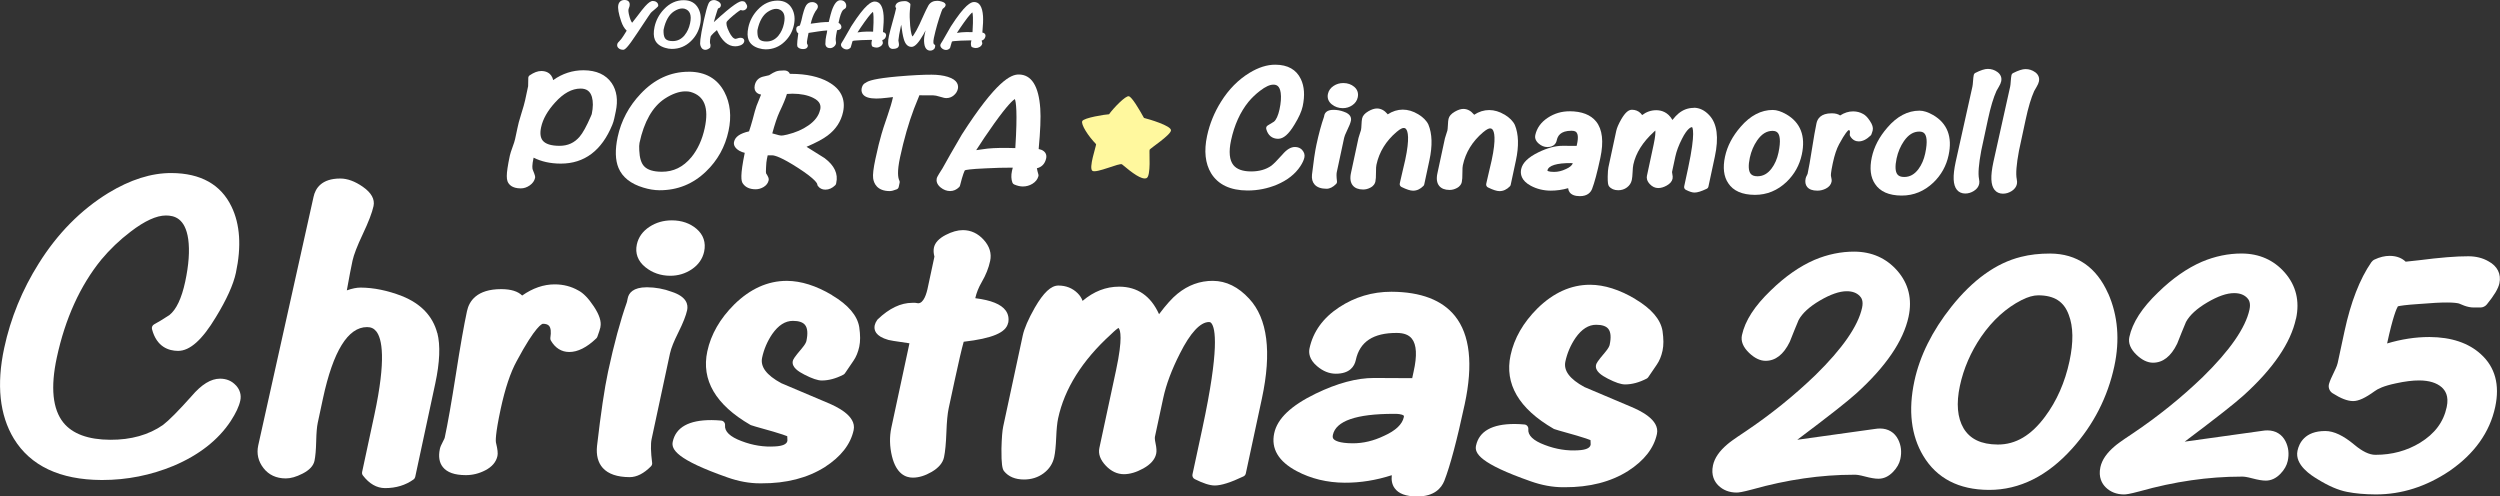 <?xml version="1.0" encoding="UTF-8"?><svg id="_レイヤー_2" xmlns="http://www.w3.org/2000/svg" viewBox="0 0 808.03 160.47"><rect x="0" y="0" width="808.03" height="160.47" fill="#333333" stroke="none"/><defs><style>.cls-1{fill:#fff89e;}.cls-2{fill:#fff;}</style></defs><g id="_レイヤー_1-2"><path class="cls-2" d="M76.23,124.55c-1.29-1.42-2.99-2.15-5.07-2.16h-.03c-2.97,0-5.99,1.86-9.23,5.67-4.22,4.73-7.34,7.87-9.23,9.3-4.58,3.2-10.34,4.82-17.04,4.78-7.11-.03-12.21-1.91-15.15-5.56-3.47-4.32-4.19-11.38-2.12-21,2.71-12.6,7.55-23.26,14.38-31.66,2.76-3.31,5.96-6.37,9.52-9.07,4.5-3.45,8.33-5.2,11.36-5.2h.04c2.61.01,6.2.82,7.18,7.66.51,3.71.18,8.33-.98,13.74-1.16,5.39-2.88,9.02-5.11,10.79-2.14,1.39-3.8,2.4-4.93,2.99-.56.3-.85.94-.69,1.56,1.51,5.77,5.41,7,8.41,7.02h.03c3.81,0,7.8-3.57,12.2-10.9,3.48-5.69,5.66-10.52,6.48-14.35,1.82-8.48,1.35-15.66-1.4-21.34-3.43-7.18-9.98-10.85-19.45-10.89-6.49-.03-13.3,2.14-20.41,6.46-8.88,5.46-16.44,13.12-22.47,22.78-5.33,8.46-9.09,17.65-11.16,27.31-2.54,11.83-1.49,21.69,3.11,29.29,5.39,8.81,14.92,13.3,28.31,13.37.1,0,.2,0,.3,0,7.94,0,15.68-1.54,23.02-4.58,8.21-3.47,14.42-8.33,18.47-14.46,1.68-2.59,2.7-4.76,3.1-6.65.38-1.77-.11-3.47-1.42-4.92h0Z"/><path class="cls-2" d="M141.32,107.63c-1.45-5.48-5.29-9.5-11.42-11.95-4.61-1.79-9.11-2.71-13.36-2.73-1.28,0-2.72.29-4.44.9.76-4.23,1.37-7.45,1.84-9.6.41-1.89,1.51-4.75,3.29-8.52,1.9-4.02,3.04-7,3.5-9.12.47-2.21-.69-4.31-3.47-6.25-2.52-1.75-4.94-2.65-7.22-2.66h-.08c-6.07,0-8.04,3.22-8.62,5.93l-17.88,80.35c-.57,2.66,0,5.12,1.7,7.31,1.71,2.2,4.13,3.33,7.19,3.34.01,0,.02,0,.04,0,1.59,0,3.36-.51,5.4-1.55,2.21-1.13,3.5-2.51,3.85-4.1.31-1.45.49-3.54.56-6.42.06-2.64.23-4.63.5-5.9l1.68-7.85c3.29-15.32,8.08-23.09,14.24-23.09h.04c1.26,0,2.19.44,2.93,1.35,1.88,2.33,3.3,8.93-.6,27.08l-3.95,18.4c-.08.39,0,.8.25,1.12,2.07,2.7,4.47,4.07,7.11,4.09h.1c3.5,0,6.58-.94,9.16-2.79.28-.2.47-.49.54-.82l6.48-30.18c1.47-6.85,1.7-12.35.67-16.35Z"/><path class="cls-2" d="M194.06,105.68c.37-1.74-.33-3.93-2.15-6.67,0,0,0,0,0,0-1.74-2.62-3.39-4.31-4.99-5.13-2.27-1.3-4.81-1.96-7.56-1.97-.03,0-.05,0-.08,0-3.57,0-7.09,1.21-10.51,3.61-1.38-1.36-3.61-2.05-6.66-2.07-.04,0-.08,0-.12,0-7.88,0-10.37,3.87-11.06,7.13-.98,4.55-2.19,11.43-3.59,20.44-1.42,9.03-2.62,15.9-3.6,20.43-.01.06-.1.4-.64,1.39-.5.93-.81,1.67-.93,2.26-.52,2.45-.2,4.42.97,5.88,1.39,1.72,3.79,2.57,7.36,2.59h.07c2.17,0,4.28-.52,6.27-1.55,2.19-1.13,3.52-2.69,3.94-4.64.19-.86.05-2.14-.45-4.2-.15-.51-.3-2.6,1.49-10.97,1.42-6.6,3.15-11.8,5.16-15.46,6.2-11.6,8.28-12.08,8.49-12.1.96,0,1.61.23,2,.68.57.67.71,2,.41,3.84-.05.31,0,.63.17.91,1.39,2.4,3.43,3.68,5.91,3.69,2.74.02,5.73-1.47,8.78-4.41.15-.14.26-.32.33-.51.53-1.43.86-2.46,1.01-3.16Z"/><path class="cls-2" d="M208.58,86.35c2.26,1.83,4.95,2.76,7.99,2.78h.07c2.56,0,4.9-.71,6.96-2.1,2.14-1.45,3.48-3.37,3.99-5.71.62-2.91-.23-5.46-2.48-7.37,0,0,0,0,0,0-2.12-1.8-4.79-2.72-7.95-2.73-2.7,0-5.12.69-7.25,2.09-2.21,1.45-3.58,3.38-4.08,5.72-.61,2.84.34,5.37,2.75,7.32Z"/><path class="cls-2" d="M216.6,114.05c.32-1.51,1.21-3.72,2.63-6.57,1.55-3.11,2.48-5.47,2.86-7.22.39-1.84-.15-4.37-4.96-5.94-2.55-.96-5.24-1.45-7.98-1.47h-.08c-4.48,0-5.83,1.9-6.17,3.5l-.27,1.27c-2.14,6.04-4.19,13.63-6.1,22.54-1.15,5.36-2.34,13.42-3.56,23.97-.31,3.01.32,5.4,1.85,7.11,1.76,1.96,4.67,2.96,8.67,2.98h.03c2.28,0,4.59-1.18,6.88-3.49.29-.3.44-.72.38-1.13-.45-3.53-.5-6.11-.17-7.67l5.98-27.88Z"/><path class="cls-2" d="M268.9,95.37c-5.1-3.03-9.99-4.57-14.53-4.59h-.11c-6.1,0-11.8,2.57-16.96,7.64-4.59,4.57-7.52,9.67-8.69,15.14-1.99,9.27,2.69,17.26,13.89,23.75.06.04.13.07.2.1.34.13,1.46.49,7.25,2.1,2.66.78,3.92,1.24,4.5,1.48,0,.22,0,.46.03.73.05.6,0,.8,0,.83-.22,1.03-1.54,1.61-3.94,1.74-3.64.24-7.29-.34-10.89-1.73-3.72-1.39-5.5-3.11-5.31-5.12.04-.36-.08-.73-.31-1.01-.23-.28-.57-.46-.93-.49-1.08-.1-2.12-.15-3.09-.16-7.35-.03-11.57,2.32-12.57,6.99-.53,2.46,1.17,5.75,17.71,11.55,3.56,1.26,7.07,1.9,10.42,1.9.19,0,.37,0,.55,0,7.99.04,14.91-1.73,20.49-5.27,5.18-3.33,8.31-7.34,9.3-11.93,1.02-4.75-5.96-7.77-8.26-8.76h0c-4.86-2.08-9.96-4.24-15.16-6.42-4.78-2.6-6.8-5.31-6.16-8.26.58-2.7,1.68-5.27,3.26-7.61,2.01-2.86,4.2-4.26,6.68-4.26.01,0,.02,0,.03,0,1.89,0,3.21.45,3.9,1.32.81,1.01.96,2.75.44,5.17-.07.33-.35,1.08-1.45,2.37-2.55,2.99-2.84,3.63-2.95,4.11-.43,1.99,1.81,3.42,3.8,4.43,2.44,1.25,4.26,1.86,5.54,1.87,2.25,0,4.57-.62,7.01-1.88.2-.1.37-.26.5-.44l2.75-4.04c.86-1.23,1.49-2.76,1.88-4.55.37-1.71.37-3.77,0-6.33-.61-3.75-3.58-7.22-8.83-10.34Z"/><path class="cls-2" d="M325.85,104.42c.32-1.5.04-2.91-.81-4.07-1.48-2.02-4.7-3.33-9.82-3.97.4-1.78,1.1-3.52,2.09-5.21,1.31-2.23,2.23-4.53,2.72-6.83.52-2.43-.18-4.73-2.09-6.84-1.87-2.06-4.12-3.11-6.7-3.12-.01,0-.03,0-.04,0-1.67,0-3.52.52-5.52,1.55-2.19,1.13-3.48,2.51-3.82,4.1-.18.86-.13,1.84.16,2.92l-2.05,9.57c-.48,2.51-1.43,5.5-3.22,5.5-.01,0-.12.01-.62-.1-.1-.02-.2-.04-.3-.04h-.95c-3.7-.02-7.49,1.78-11.19,5.34-.07.06-.13.14-.18.21-.41.6-.67,1.16-.79,1.7-.32,1.5.18,3.54,4.42,4.74.45.12,1.65.36,6.81,1.09l-5.85,27.25c-.64,2.99-.57,6.11.2,9.28,1.4,5.68,4.42,6.88,6.71,6.89h.04c1.91,0,3.95-.62,6.07-1.85,2.26-1.32,3.61-2.91,4-4.74.38-1.79.64-4.51.77-8.09.12-3.42.37-6.03.74-7.75l1.92-8.93c1.31-6.09,2.29-10.31,2.93-12.56,9.24-1.08,13.68-2.95,14.34-6.05Z"/><path class="cls-2" d="M392.07,90.77c-4.25-.02-8.08,1.39-11.5,4.18-1.68,1.35-3.64,3.52-5.95,6.6-2.66-5.88-6.96-8.87-12.84-8.9-.03,0-.06,0-.08,0-4.24,0-8.2,1.54-11.8,4.6-.3-.89-.83-1.72-1.6-2.48-1.65-1.64-3.74-2.47-6.2-2.48h-.02c-2.37,0-4.79,2.27-7.62,7.15-2.12,3.75-3.4,6.7-3.9,9.02l-6.32,29.43c-.29,1.36-.47,3.69-.56,7.16-.05,5.1.32,6.42.74,7.09.03.05.06.09.1.14,1.43,1.78,3.6,2.69,6.44,2.7,2.39,0,4.53-.66,6.33-2,1.83-1.36,3-3.14,3.45-5.27.31-1.43.52-3.52.64-6.39.11-2.66.32-4.7.61-6.07,2.06-9.59,7.77-18.71,17.01-27.12,1.53-1.49,2.22-1.98,2.48-2.14.04.02.08.05.12.11.48.6,1.36,3.11-.87,13.52l-5.4,25.17c-.41,1.91.29,3.83,2.07,5.71,1.72,1.82,3.69,2.75,5.86,2.76,1.92,0,4.01-.61,6.24-1.84,2.38-1.31,3.79-2.91,4.19-4.76.18-.83.11-1.93-.2-3.36-.29-1.33-.25-1.95-.19-2.2l2.67-12.45c.94-4.37,2.75-9.22,5.4-14.41,3.33-6.65,6.58-10.16,9.4-10.16h.02c.22,0,.47.05.75.39,1.29,1.6,2.63,8.15-2.92,33.98l-3.2,14.88c-.13.61.17,1.23.72,1.51,2.76,1.39,4.87,2.06,6.45,2.07.01,0,.02,0,.03,0,2.1,0,5.14-.96,9.29-2.94.38-.18.66-.53.75-.95l5.2-24.22c3.22-15.01,1.84-25.86-4.1-32.25-3.5-3.81-7.44-5.76-11.71-5.78Z"/><path class="cls-2" d="M449.8,94.3c-.05,0-.11,0-.16,0-6.08,0-11.74,1.69-16.81,5.02-5.2,3.42-8.42,7.88-9.58,13.28-.3,1.42-.13,3.56,2.43,5.74,1.89,1.62,3.92,2.44,6.04,2.45,4.56.01,6.05-2.39,6.49-4.41,1.27-5.94,5.66-8.81,13.26-8.77,2.29.01,3.88.62,4.86,1.86,1.54,1.93,1.73,5.5.57,10.63l-.46,2.13-12.31-.06c-5.59-.02-11.91,1.68-18.89,5.06-8.01,3.9-12.39,8.08-13.4,12.8-1.07,4.98,1.37,9.1,7.25,12.23,4.62,2.46,9.84,3.73,15.52,3.76,5.06.03,10.15-.79,15.23-2.43-.19,1.67.12,3.07.91,4.18,1.28,1.8,3.65,2.68,7.25,2.7.03,0,.05,0,.08,0,5.53,0,7.8-2.73,8.73-5.03,1.89-4.83,4.11-13.18,6.61-24.83,2.76-12.86,1.69-22.44-3.17-28.49-4.13-5.14-11.01-7.77-20.45-7.82ZM447.29,140.89c-3.32,1.6-6.72,2.4-10.06,2.39-4.44-.02-5.81-.9-6.23-1.42-.17-.22-.35-.56-.2-1.29.97-4.52,7.57-6.81,19.64-6.81.16,0,.31,0,.47,0,2.27.01,2.75.53,2.8.59.07.08.07.25.02.48-.5,2.33-2.66,4.37-6.41,6.05l-.04.02Z"/><path class="cls-2" d="M528.52,96.63c-5.1-3.03-9.99-4.57-14.53-4.59-.04,0-.07,0-.11,0-6.1,0-11.8,2.57-16.96,7.64-4.59,4.57-7.52,9.66-8.69,15.14-1.99,9.27,2.68,17.26,13.89,23.75.06.04.13.07.2.1.34.13,1.46.49,7.25,2.1,2.66.78,3.92,1.24,4.5,1.48,0,.22,0,.46.03.72.05.6,0,.81,0,.83-.22,1.03-1.54,1.61-3.94,1.74-3.63.24-7.29-.34-10.89-1.73-3.72-1.39-5.5-3.11-5.3-5.11.04-.36-.08-.73-.31-1.01-.23-.28-.57-.46-.93-.49-1.08-.1-2.12-.15-3.09-.16-.06,0-.11,0-.16,0-7.24,0-11.41,2.35-12.41,6.99-.53,2.46,1.16,5.75,17.71,11.55,3.56,1.26,7.07,1.9,10.42,1.9.19,0,.37,0,.55,0,8,.03,14.91-1.73,20.49-5.27,5.18-3.33,8.31-7.34,9.3-11.93,1.02-4.75-5.96-7.77-8.26-8.76,0,0,0,0,0,0-4.91-2.1-10.01-4.26-15.17-6.42-4.78-2.6-6.8-5.31-6.16-8.26.58-2.7,1.68-5.27,3.26-7.61,2.02-2.88,4.24-4.27,6.71-4.26,1.89,0,3.21.45,3.9,1.32.81,1.01.96,2.75.44,5.17-.07.33-.35,1.07-1.45,2.37-2.55,2.99-2.84,3.63-2.95,4.11-.43,1.99,1.81,3.42,3.8,4.44,2.48,1.27,4.24,1.86,5.54,1.87h.06c2.2,0,4.54-.63,6.96-1.88.2-.1.37-.26.5-.44l2.75-4.04c.86-1.23,1.5-2.76,1.88-4.55.37-1.71.37-3.77,0-6.34-.61-3.75-3.59-7.23-8.83-10.34Z"/><path class="cls-2" d="M599.37,81.33c-4.28-.02-8.66.87-12.91,2.67-4.74,2.05-9.49,5.36-14.1,9.85-5.28,5.06-8.33,9.8-9.34,14.47-.42,1.95.37,3.89,2.33,5.76,1.75,1.67,3.53,2.53,5.28,2.54h.04c3.19,0,5.8-2.04,7.77-6.07.03-.07.06-.13.09-.2.9-2.31,1.85-4.63,2.8-6.9,1.19-2.21,3.5-4.32,6.86-6.3,3.41-2,6.33-3.02,8.67-3.02h.04c1.83,0,3.21.52,4.2,1.55.55.57,1.22,1.58.75,3.77-1.27,5.9-6.35,13.24-15.09,21.79-6.89,6.64-14.51,12.78-22.64,18.24-4.08,2.69-5.3,3.67-5.81,4.12-2.62,2.21-4.14,4.44-4.65,6.79-.7,3.25.53,5.32,1.69,6.48,1.5,1.51,3.54,2.32,5.92,2.33,0,0,.02,0,.02,0,.65,0,1.77-.13,5.1-1.02,11.18-3.15,22.19-4.74,32.74-4.74.17,0,.34,0,.51,0,.46,0,1.38.1,3.11.56,1.85.49,3.28.73,4.35.73,1.77.01,3.34-.74,4.77-2.22,1.25-1.3,2.04-2.7,2.35-4.16.49-2.27.25-4.4-.72-6.32,0,0,0,0,0,0-1.14-2.26-3.21-3.52-5.82-3.53-.54,0-1.1.04-1.61.13l-25.17,3.51c10.01-7.51,16.25-12.42,19.03-14.94,9.56-8.64,15.26-16.99,16.94-24.81,1.23-5.71,0-10.71-3.62-14.87-3.57-4.08-8.25-6.16-13.91-6.19Z"/><path class="cls-2" d="M681.39,94.9s0,0,0-.01c-3.79-8.54-10.1-12.9-18.75-12.94-3.46-.01-6.6.35-9.45,1.08-8,1.98-15.57,7.42-22.52,16.16-6.16,7.77-10.17,15.84-11.92,23.99-2.03,9.47-1.06,17.6,2.88,24.17,4.35,7.25,11.47,10.94,21.15,10.99.05,0,.1,0,.16,0,9.83,0,18.85-4.5,26.83-13.39,6.88-7.65,11.46-16.6,13.61-26.61,1.81-8.44,1.15-16.33-1.97-23.45ZM668.89,116.71c-1.47,6.86-4.13,12.9-7.9,17.95,0,0,0,0,0,0-4.5,6.07-9.48,9.02-15.23,9.02-.03,0-.05,0-.08,0-5.32-.03-8.95-1.76-11.05-5.28-1.99-3.42-2.38-8.02-1.17-13.69,1.2-5.59,3.51-10.93,6.86-15.85,3.68-5.34,8.08-9.33,13.06-11.86,2.02-1.03,3.84-1.55,5.42-1.55h.04c5.15.03,8.26,2.02,9.82,6.34,1.46,3.79,1.54,8.81.23,14.91Z"/><path class="cls-2" d="M742.11,103c1.23-5.71,0-10.71-3.62-14.87-3.57-4.08-8.25-6.16-13.91-6.19-4.29-.02-8.66.87-12.91,2.67-4.74,2.05-9.49,5.36-14.1,9.85-5.28,5.06-8.33,9.8-9.34,14.47-.42,1.95.37,3.89,2.33,5.76,1.75,1.67,3.53,2.53,5.28,2.54h.04c3.19,0,5.8-2.04,7.77-6.07.03-.07.06-.13.09-.2.9-2.31,1.85-4.63,2.8-6.9,1.19-2.2,3.5-4.32,6.86-6.3,3.43-2.02,6.32-3.03,8.71-3.02,1.83,0,3.21.52,4.2,1.55.55.57,1.22,1.58.75,3.77-1.27,5.9-6.35,13.24-15.09,21.79-6.89,6.64-14.51,12.78-22.64,18.24-4.08,2.69-5.3,3.67-5.81,4.12-2.62,2.21-4.14,4.44-4.65,6.79-.7,3.25.53,5.32,1.69,6.48,1.5,1.51,3.54,2.32,5.92,2.33,0,0,.02,0,.02,0,.65,0,1.77-.13,5.1-1.02,11.18-3.15,22.19-4.74,32.74-4.74.17,0,.34,0,.51,0,.46,0,1.38.1,3.11.56,1.85.49,3.28.73,4.35.73h.03c1.72,0,3.32-.75,4.74-2.22,1.25-1.3,2.04-2.7,2.35-4.16.49-2.27.25-4.4-.72-6.32,0,0,0,0,0,0-1.14-2.26-3.21-3.52-5.82-3.53-.58,0-1.1.04-1.61.13l-25.17,3.51c10.01-7.51,16.25-12.42,19.03-14.94,9.56-8.64,15.26-16.99,16.94-24.81Z"/><path class="cls-2" d="M782.08,98.24c3.81-.32,6.77-.48,8.86-.47,2.07,0,3.2.17,3.81.32.26.1.8.32,1.62.66.03.01.07.03.1.04,1.06.39,2.08.59,3.01.59h2.19s0,.01.01.01c.81,0,1.58-.37,2.09-.99,2.41-2.96,3.71-5.14,4.07-6.85.64-2.97-.66-5.56-3.55-7.1-1.82-1.06-3.99-1.61-6.46-1.62-3.83-.02-9.26.42-16.03,1.29-2.14.24-3.46.38-4.26.46-1.06-1.02-2.68-1.87-5.14-1.88-1.59-.01-3.23.39-4.91,1.18-.43.2-.8.52-1.07.91-3.72,5.4-6.63,12.89-8.64,22.24l-2.22,10.33c-.07.35-.32,1.18-1.16,2.87-.82,1.65-1.35,2.89-1.62,3.8-.35,1.16.11,2.41,1.13,3.06,2.71,1.72,4.81,2.53,6.63,2.54h.02c1.76,0,3.91-.99,6.99-3.22.92-.69,2.84-1.68,6.83-2.51,2.87-.63,5.41-.95,7.57-.94,3.19.02,5.59.76,7.27,2.23,1.05.99,2.37,2.73,1.58,6.41-1.04,4.83-3.86,8.59-8.62,11.51-4.24,2.58-9.05,3.89-14.31,3.89h-.15c-1.92,0-4.18-1.09-6.72-3.22-3.58-3-6.66-4.46-9.42-4.47-.03,0-.05,0-.08,0-6.57,0-8.41,3.97-8.92,6.35-1,4.67,4.62,8.09,6.45,9.2,3.57,2.21,6.7,3.56,9.56,4.12,2.67.53,5.76.8,9.18.82.07,0,.13,0,.2,0,8.25,0,16.21-2.53,23.68-7.54,8.08-5.54,13.07-12.52,14.83-20.73,1.53-7.14-.02-12.87-4.62-17.04-3.99-3.65-9.56-5.52-16.56-5.56-.07,0-.13,0-.2,0-4.4,0-8.94.7-13.56,2.08,1.88-8.71,3.05-11.28,3.48-12,.63-.16,2.38-.47,7.03-.77Z"/><path class="cls-1" d="M364.86,31.11c1.02.28,3.26,4.08,4.89,7.01,1.68.41,8.74,2.5,8.73,3.99-.01,1.49-6.67,5.8-6.92,6.29-.19.58.54,8.66-1.04,9.2-1.58.54-4.56-1.7-7.87-4.48-.7-.59-8.21,2.93-9.55,2.11-1.34-.82,1.23-8.01,1.17-8.63-2.57-2.64-4.96-6.39-4.47-7.46.49-1.07,7.48-2.17,8.65-2.21,1.51-2.09,5.4-6.1,6.42-5.82"/><path class="cls-2" d="M197.72,26.87c-1.88-2.74-4.94-4.14-9.1-4.16-3.51-.01-6.84,1.05-9.83,3.18-.1-.54-.32-1.04-.65-1.5-.48-.65-1.41-1.43-3.17-1.44-1.17,0-2.37.45-3.77,1.4-.28.19-.45.5-.45.84-.02,1.98-.04,2.51-.05,2.66l-.98,4.58c-.2.92-.61,2.4-1.24,4.37-.65,2.07-1.06,3.61-1.25,4.66l-.75,3.51c-.12.58-.4,1.43-.81,2.55-.45,1.23-.74,2.13-.88,2.77-.34,1.58-.59,2.92-.76,4.09-.3,2-.3,3.32-.01,4.17.39,1.06,1.45,2.33,4.28,2.34h.02c1.01,0,1.97-.32,2.88-.95.95-.66,1.53-1.48,1.74-2.43.08-.35.06-.71-.75-2.66-.14-.36-.29-1.34.28-3.89,2.49,1.26,5.41,1.91,8.71,1.92.03,0,.07,0,.1,0,7.61,0,13.2-4.21,16.61-12.5.27-.64.5-1.38.67-2.19l.23-1.08h0s.23-1.08.23-1.08c.78-3.64.34-6.73-1.31-9.18ZM175.41,45.43c-.75-.94-.93-2.38-.52-4.28.57-2.67,2.1-5.37,4.54-8.04,2.67-2.97,5.43-4.48,8.19-4.48h.04c1.95,0,3.11.87,3.65,2.69.43,1.51.41,3.38-.05,5.57-.11.22-.21.49-.33.79-1.37,3.15-2.58,5.33-3.58,6.49-1.69,1.99-3.81,2.96-6.51,2.96-.02,0-.04,0-.05,0-2.67-.01-4.48-.59-5.38-1.7Z"/><path class="cls-2" d="M222.67,23.19s-.07,0-.1,0c-5.85,0-11.07,2.4-15.5,7.12-3.8,4-6.3,8.69-7.43,13.95-.88,4.12-.79,7.49.27,10.02,1.26,3.01,3.97,5.15,8.03,6.36,1.79.55,3.54.84,5.2.85h.12c5.75,0,10.77-2.04,14.93-6.06,3.73-3.56,6.18-7.97,7.28-13.11,1.02-4.73.56-8.97-1.34-12.59-2.27-4.32-6.12-6.52-11.44-6.55ZM223.45,50.82c-2.64,3.18-5.8,4.72-9.58,4.69-2.7-.01-4.61-.61-5.69-1.78-.93-.99-1.46-2.7-1.56-5.1-.06-1.07-.04-1.9.08-2.46,1.47-6.86,4.21-11.66,8.13-14.26,2.42-1.58,4.68-2.38,6.7-2.38h.04c.63,0,1.18.06,1.61.18,4.51,1.28,6.01,5.1,4.59,11.7-.8,3.71-2.25,6.88-4.32,9.42Z"/><path class="cls-2" d="M267.74,26.48c-3.09-1.71-7.11-2.59-11.97-2.61-.2,0-.37,0-.5-.01-.06-.18-.16-.33-.25-.44-.34-.43-.89-.65-1.62-.65-1.11,0-2,.1-2.62.34-.55.21-1.27.6-2.21,1.21l-2.01.47c-1.4.37-2.31,1.33-2.62,2.78-.23,1.08.09,1.76.41,2.14.38.46.92.74,1.64.86-.59,1.54-1.08,2.75-1.47,3.65-.31.87-.73,2.33-1.27,4.46-.42,1.52-.81,2.79-1.15,3.78-2.92.65-4.5,1.76-4.85,3.39-.16.75,0,1.86,1.7,2.88.58.32,1.17.54,1.76.67-1.52,7.37-1.18,9.16-.6,9.93.84,1.22,2.22,1.84,4.1,1.85h.02c.9,0,1.76-.25,2.57-.73.9-.54,1.45-1.28,1.64-2.18.12-.53-.1-1.11-.84-2.25-.03-.12-.1-.59,0-2.01.04-1.07.13-1.93.26-2.56l.26-1.23c.1,0,.21-.01.32-.02h1.08c.96,0,3.2.72,8.41,4.07,5.95,3.83,6.21,5.16,6.22,5.3.01.19.08.37.19.52.56.79,1.4,1.21,2.41,1.21h.02c1.15,0,2.22-.48,3.18-1.42.14-.14.24-.32.28-.51l.05-.24c.67-2.93-.58-5.62-3.72-7.99-.02-.02-.05-.03-.07-.05-1.92-1.21-3.86-2.42-5.81-3.64,3.06-1.31,5.28-2.49,6.77-3.61,2.68-1.99,4.38-4.57,5.04-7.67.89-4.14-.76-7.48-4.76-9.67ZM265.06,35.49c-.41,1.9-1.67,3.59-3.76,5.04h0c-1.88,1.33-4.19,2.32-6.86,2.97-1.1.27-1.66.32-1.94.32h0c-.18,0-.82-.08-2.89-.71.81-2.98,1.58-5.29,2.31-6.87,1.24-2.58,2.04-4.52,2.42-5.87,1.14-.07,1.63-.09,1.81-.09,2.65.01,4.88.46,6.64,1.33,2.52,1.22,2.55,2.72,2.3,3.89Z"/><path class="cls-2" d="M305.88,31.7c.9,0,1.7-.29,2.4-.88.69-.58,1.13-1.28,1.31-2.09.22-1.02.09-2.88-3.26-3.9-1.45-.45-3.21-.68-5.23-.69-2.75-.01-6.44.18-10.96.57-7.33.66-9.46,1.38-10.31,2.03-.47.19-1.08.64-1.32,1.73-.21.99.12,1.67.43,2.06.71.89,2.08,1.31,4.29,1.32.92,0,2.05-.08,3.46-.25.76-.09,1.4-.16,1.93-.22l-.03.14c-.31,1.46-.89,3.42-1.72,5.82-1.1,3.19-1.74,5.16-1.95,5.98-.58,1.92-1.22,4.55-1.97,8.03-.66,3.07-.9,5.13-.74,6.3.22,1.53,1.2,4.09,5.33,4.11h.01c.59,0,1.32-.19,2.3-.58.31-.13.54-.4.62-.74l.3-1.39c.05-.23.02-.48-.09-.69-.45-.87-.77-2.88.23-7.53,1.25-5.81,2.77-11.1,4.5-15.68l1.57-3.91c.07-.19.12-.33.16-.44.08,0,.19,0,.32,0l4.16.02c.53,0,1.22.14,2.04.4,1.37.44,1.93.5,2.24.5Z"/><path class="cls-2" d="M336.97,48.59c-.19-.1-.5-.23-1.26-.42.54-5.78.72-10.18.52-13.07-.5-7.29-2.83-11-6.95-11.02-2.54-.02-7.22,1.98-18.4,19.4-2.85,4.86-4.96,8.57-6.26,10.94-1.73,2.68-1.79,2.98-1.85,3.23-.16.75-.07,1.88,1.27,2.96.94.75,1.96,1.14,3.04,1.14h.02c1.07,0,2.05-.43,2.9-1.27.13-.13.23-.3.28-.48.94-3.75,1.43-4.72,1.59-4.96.33-.12,1.66-.42,6.8-.63,3.11-.16,5.79-.23,8.02-.22.22,0,.44,0,.65,0-.12.44-.21.79-.26,1.05-.31,1.43-.26,2.7.14,3.78.1.26.3.48.55.59,1.01.44,1.95.66,2.81.66h.03c1.1,0,2.13-.29,3.07-.86,1.02-.62,1.67-1.45,1.94-2.46.05-.18.05-.37,0-.55-.23-.78-.39-1.45-.49-2.02,1.58-.36,2.63-1.47,3-3.2.24-1.1-.19-2.04-1.17-2.57ZM328.16,47.87c-3.71-.12-6.7-.07-8.88.15,0,0-.02,0-.03,0-1.43.18-2.68.35-3.73.51,1.6-2.53,3.55-5.41,5.82-8.61,4.37-6.11,6.1-7.57,6.67-7.91.35.83.91,3.98.15,15.86Z"/><path class="cls-2" d="M420.95,48.53c-.6-.66-1.42-1.02-2.38-1.02h-.02c-1.34,0-2.67.8-4.05,2.43-1.67,1.87-2.89,3.1-3.61,3.64-1.73,1.21-3.91,1.83-6.47,1.83h-.08c-2.69-.01-4.61-.7-5.69-2.05-1.29-1.61-1.55-4.3-.76-8,1.07-4.97,2.97-9.16,5.65-12.46,1.08-1.3,2.33-2.49,3.73-3.56,1.72-1.32,3.14-1.98,4.27-1.98,1,0,2.07.32,2.4,2.65.2,1.43.07,3.23-.38,5.33-.44,2.03-1.09,3.43-1.82,4-.85.55-1.51.95-1.96,1.19-.42.22-.63.71-.51,1.17.53,2.03,1.89,3.15,3.82,3.16h.01c1.73,0,3.41-1.46,5.29-4.59,1.44-2.35,2.3-4.28,2.65-5.89.75-3.5.55-6.47-.6-8.84-1.46-3.05-4.22-4.61-8.21-4.63-2.69-.02-5.5.88-8.42,2.66-3.62,2.22-6.69,5.34-9.14,9.27-2.16,3.43-3.69,7.16-4.53,11.08-1.04,4.86-.6,8.92,1.3,12.07,2.25,3.67,6.19,5.55,11.73,5.58.04,0,.08,0,.12,0,3.24,0,6.4-.63,9.39-1.87,3.37-1.42,5.93-3.43,7.6-5.96.71-1.08,1.13-2.01,1.31-2.82.19-.87-.05-1.69-.68-2.39h0Z"/><path class="cls-2" d="M430.47,33.74c.99.8,2.17,1.21,3.5,1.22h.03c1.12,0,2.15-.31,3.05-.92.96-.65,1.57-1.52,1.79-2.58.29-1.35-.11-2.53-1.15-3.41t0,0c-.94-.79-2.11-1.2-3.49-1.21h-.03c-1.16,0-2.21.31-3.13.92-.99.65-1.61,1.52-1.84,2.59-.28,1.32.15,2.5,1.27,3.4Z"/><path class="cls-2" d="M434.35,36.11c-1.07-.4-2.2-.61-3.35-.61h-.03c-2.22,0-2.79,1.11-2.94,1.78l-.1.48c-.86,2.43-1.68,5.47-2.45,9.05-.46,2.15-.94,5.39-1.43,9.64-.14,1.34.15,2.42.86,3.21.8.89,2.08,1.34,3.82,1.35h.02c1.04,0,2.08-.52,3.09-1.54.22-.22.33-.54.29-.85-.21-1.69-.16-2.52-.08-2.91l2.39-11.15c.08-.39.33-1.14,1.01-2.52.64-1.28,1.02-2.26,1.18-3,.16-.76.08-2.15-2.29-2.93Z"/><path class="cls-2" d="M458.33,36.9c-1.61-.97-3.26-1.46-4.92-1.47-1.69,0-3.33.51-4.89,1.53-.03-.06-.07-.12-.12-.17-.97-1.14-2.09-1.72-3.33-1.73-.85,0-1.74.29-2.81.91-1.16.68-1.82,1.44-2.01,2.32-.1.46-.16,1.12-.2,2.02-.03.77-.08,1.35-.16,1.72-.04.17-.13.5-.36,1.13-.22.6-.36,1.06-.44,1.41l-2.43,11.31c-.38,1.75-.19,3.12.57,4.05.7.87,1.82,1.31,3.34,1.32.83,0,1.59-.2,2.35-.6,1.12-.58,1.5-1.38,1.62-1.94.15-.69.21-1.66.2-2.96-.02-1.4.07-2.14.15-2.51.88-4.12,3.08-7.69,6.53-10.62,1.33-1.13,2-1.26,2.23-1.26h0c.37,0,.62.11.82.37.55.68,1.24,2.88-.29,9.99-.15.72-.42,1.85-.79,3.38-.38,1.56-.65,2.75-.82,3.54l-.14.65c-.1.46.13.93.55,1.14,1.67.82,2.86,1.2,3.75,1.2h.02c1.2,0,2.32-.52,3.32-1.54.14-.14.23-.31.27-.5l1.68-7.85h0c1-4.66.89-8.51-.35-11.5-.61-1.26-1.75-2.4-3.37-3.37Z"/><path class="cls-2" d="M486.26,37.04c-1.61-.97-3.26-1.46-4.92-1.47-1.72,0-3.33.51-4.89,1.53-.03-.06-.07-.12-.12-.17-.97-1.14-2.09-1.72-3.33-1.73h-.02c-.82,0-1.74.3-2.79.91-1.16.68-1.82,1.44-2.01,2.32-.1.46-.17,1.12-.2,2.02-.04.95-.11,1.46-.16,1.72-.04.17-.13.5-.36,1.13-.22.6-.36,1.06-.44,1.41l-2.43,11.31c-.38,1.75-.19,3.12.57,4.05.7.87,1.82,1.31,3.34,1.32.83,0,1.59-.2,2.35-.6,1.12-.58,1.5-1.38,1.62-1.94.15-.69.21-1.66.2-2.96-.02-1.4.07-2.13.15-2.51.88-4.12,3.08-7.69,6.53-10.62,1.34-1.14,1.99-1.26,2.23-1.26.37,0,.62.11.83.37.55.68,1.24,2.88-.29,9.99-.15.72-.42,1.85-.79,3.38-.38,1.56-.65,2.75-.82,3.54l-.14.65c-.1.46.13.93.55,1.14,1.67.82,2.86,1.2,3.75,1.2h.02c1.2,0,2.32-.52,3.32-1.54.14-.14.23-.31.27-.5l1.68-7.85c1-4.66.89-8.51-.34-11.5-.61-1.26-1.75-2.4-3.37-3.37Z"/><path class="cls-2" d="M507.31,35.97c-2.55-.01-4.93.69-7.05,2.09-2.19,1.44-3.54,3.33-4.04,5.61-.15.69-.07,1.73,1.13,2.76.84.72,1.76,1.09,2.73,1.1h.03c2.24,0,2.87-1.34,3.04-2.14.29-1.35,1.1-3.13,4.78-3.13.02,0,.04,0,.06,0,1.13,0,1.46.42,1.57.56.36.45.67,1.48.13,3.86l-.1.47-4.54-.02c-2.32-.01-4.91.69-7.77,2.07-3.34,1.63-5.18,3.41-5.62,5.45-.33,1.53-.05,3.71,3.14,5.41,1.92,1.02,4.08,1.55,6.43,1.56,1.84,0,3.74-.26,5.61-.8.04.49.2.93.46,1.3.6.84,1.71,1.27,3.29,1.28h.04c2.48,0,3.51-1.25,3.94-2.32.77-1.98,1.65-5.25,2.67-10.01,1.14-5.29.68-9.26-1.36-11.8-1.75-2.17-4.62-3.29-8.55-3.31ZM508.36,52.76c-.25.7-1,1.33-2.24,1.88,0,0-.02,0-.03.01-1.25.6-2.52.91-3.78.91h-.04c-1.78,0-2.11-.38-2.12-.38,0,0,0-.05.01-.13.33-1.53,2.99-2.37,7.58-2.34.29,0,.48.02.61.05Z"/><path class="cls-2" d="M547.45,34.87h-.04c-1.78,0-3.42.6-4.86,1.78-.59.47-1.25,1.17-2,2.12-1.44-2.54-3.56-3.14-5.21-3.15-1.69,0-3.18.52-4.59,1.57-.13-.2-.29-.4-.47-.59-.75-.74-1.7-1.12-2.81-1.13h0c-1.15,0-2.22.96-3.47,3.1-.88,1.54-1.4,2.77-1.61,3.74l-2.53,11.77c-.12.57-.2,1.54-.23,2.96-.02,2.05.13,2.7.37,3.09.02.03.04.07.07.1.67.83,1.66,1.25,2.95,1.26,1.08,0,2.01-.3,2.82-.9.83-.62,1.36-1.42,1.57-2.39.13-.6.22-1.46.27-2.64.04-1.04.12-1.83.23-2.35.8-3.74,3.04-7.3,6.67-10.61.18-.17.32-.31.44-.41.06.58.03,1.86-.55,4.56l-2.16,10.07c-.14.64-.08,1.63.95,2.71.78.83,1.69,1.25,2.69,1.25.89,0,1.77-.26,2.73-.79,1.08-.6,1.72-1.34,1.91-2.22.09-.4.06-.9-.08-1.55-.11-.5-.08-.67-.08-.68l1.07-4.98c.37-1.71,1.08-3.61,2.12-5.65,1.72-3.44,2.91-3.8,3.26-3.84.13.12,1.25,1.55-1.25,13.2l-1.28,5.96c-.1.46.12.92.54,1.13,1.19.6,2.07.88,2.79.88h.02c.93,0,2.17-.39,3.92-1.22.29-.14.5-.4.56-.71l2.08-9.69c1.32-6.17.73-10.65-1.76-13.33-1.49-1.63-3.19-2.46-5.04-2.47Z"/><path class="cls-2" d="M577.34,36.94s0,0,0,0c-1.64-.94-3.06-1.39-4.34-1.4-3.75-.02-7.3,1.82-10.41,5.45-2.62,3-4.32,6.24-5.05,9.65-.76,3.55-.4,6.45,1.06,8.59,1.62,2.47,4.5,3.73,8.56,3.75h.08c3.85,0,7.28-1.41,10.21-4.2,2.53-2.44,4.19-5.41,4.92-8.85,1.28-5.94-.41-10.31-5.02-12.99ZM572.62,54.43c-1.28,1.71-2.78,2.54-4.58,2.54h-.03c-1.03,0-1.74-.27-2.17-.81-.72-.89-.81-2.68-.28-5.17.45-2.1,1.26-3.99,2.39-5.63,1.44-2.06,3.06-3.06,4.94-3.06h.03c.79,0,1.35.23,1.71.68.56.7,1.05,2.37.19,6.39-.42,1.97-1.16,3.68-2.2,5.06Z"/><path class="cls-2" d="M604.87,43.41c.22-.61.36-1.03.42-1.33.18-.84-.11-1.81-.93-3.03,0,0,0,0,0,0-.74-1.12-1.46-1.85-2.15-2.2-.98-.56-2.08-.85-3.26-.85-1.46,0-2.84.44-4.2,1.32-.64-.46-1.54-.7-2.7-.7h-.05c-3.47,0-4.58,1.75-4.89,3.23-.39,1.83-.88,4.59-1.44,8.2-.56,3.59-1.04,6.33-1.43,8.13,0,.01-.04.12-.21.45-.23.42-.36.75-.42,1.03-.24,1.13-.08,2.05.48,2.75.65.81,1.73,1.21,3.31,1.21h.03c.95,0,1.86-.23,2.73-.67,1.01-.52,1.62-1.26,1.82-2.18.09-.42.04-.98-.19-1.91-.03-.11-.11-.83.6-4.16.56-2.6,1.24-4.63,2.02-6.06,2-3.73,2.86-4.45,3.07-4.58.17.01.3.05.34.1.02.02.2.27.05,1.15-.04.23,0,.47.12.68.82,1.41,1.96,1.71,2.78,1.71,0,0,.01,0,.02,0,1.24,0,2.52-.64,3.83-1.9.11-.11.2-.24.25-.38Z"/><path class="cls-2" d="M624.78,37.17s0,0,0,0c-1.64-.94-3.06-1.39-4.34-1.4h-.06c-3.77,0-7.26,1.84-10.35,5.45-2.62,3-4.32,6.24-5.05,9.65-.76,3.56-.4,6.45,1.06,8.59,1.62,2.47,4.5,3.73,8.56,3.75h.08c3.85,0,7.28-1.41,10.21-4.2,2.53-2.43,4.19-5.41,4.92-8.85,1.28-5.94-.41-10.31-5.02-12.99ZM620.06,54.66c-1.28,1.71-2.78,2.54-4.58,2.54h-.03c-1.03,0-1.74-.27-2.17-.81-.72-.89-.81-2.68-.28-5.17.45-2.1,1.26-3.99,2.39-5.63,1.44-2.06,3.06-3.06,4.94-3.06h.03c.79,0,1.35.23,1.71.68.56.7,1.05,2.37.18,6.39-.42,1.97-1.16,3.68-2.19,5.06Z"/><path class="cls-2" d="M646.07,28.01c.39-.65.63-1.21.74-1.72.26-1.19-.18-2.27-1.24-3.03-.9-.65-1.94-.99-3.08-.99h-.02c-.97,0-2.28.42-3.99,1.28-.28.14-.48.4-.54.7-.1.45-.17,1.11-.23,1.99-.05.78-.12,1.37-.2,1.75-.58,2.7-1.46,6.68-2.71,12.17-1.21,5.34-2.12,9.45-2.71,12.19-.98,4.57-.86,7.42.39,8.98.63.79,1.56,1.21,2.67,1.22h.03c.98,0,1.92-.28,2.79-.83.95-.6,1.53-1.37,1.73-2.3.09-.43.07-.96-.06-1.61,0,0,0,0,0,0-.34-1.67-.1-4.74.72-9.11l2.16-10.07c.85-3.98,1.78-7.08,2.76-9.24.09-.15.29-.49.79-1.38Z"/><path class="cls-2" d="M657.76,23.32c-.9-.65-1.94-.99-3.08-.99h-.02c-.97,0-2.28.42-3.99,1.28-.28.14-.48.4-.54.7-.1.45-.17,1.1-.23,1.99-.05.78-.11,1.36-.2,1.74-.58,2.7-1.46,6.68-2.71,12.17-1.21,5.34-2.12,9.45-2.71,12.19-.98,4.57-.86,7.42.39,8.98.63.79,1.56,1.21,2.67,1.22,0,0,.02,0,.03,0,.98,0,1.92-.28,2.79-.83.95-.6,1.53-1.37,1.73-2.3.09-.43.07-.96-.06-1.61,0,0,0,0,0,0-.34-1.67-.1-4.74.72-9.11l2.16-10.07c.85-3.98,1.78-7.08,2.76-9.24.09-.15.29-.49.79-1.38.39-.65.63-1.21.74-1.72.26-1.19-.18-2.27-1.24-3.03Z"/><path class="cls-2" d="M200.04,15.67c.36.27.82.41,1.37.42h0c.51,0,1.3-.43,4.59-5.45,3.52-5.33,4.23-6.34,4.33-6.46.13-.15.42-.44,1.07-.96.57-.46.97-.82,1.23-1.11.07-.08.11-.18.12-.29.02-.45-.16-.83-.53-1.12t0,0c-.33-.25-.73-.38-1.19-.39-.68,0-1.45.54-2.53,1.73-.59.65-1.45,1.74-2.56,3.23-.75,1-1.29,1.7-1.62,2.08-.21-.23-.51-.74-.82-1.83-.43-1.48-.43-2.21-.35-2.57.02-.09.07-.23.14-.4.1-.24.16-.42.18-.53.13-.63.06-1.13-.23-1.48-.29-.36-.75-.54-1.39-.54-1.03-.01-1.78.56-2,1.58-.23,1.06.07,2.79.91,5.28.43,1.31,1.03,2.33,1.79,3.06l-1,1.6c-.52.82-.96,1.39-1.29,1.7-.45.41-.69.76-.76,1.09-.12.55.08,1.04.55,1.36Z"/><path class="cls-2" d="M211.66,12.83c.52,1.25,1.64,2.13,3.31,2.63.73.23,1.45.34,2.14.35h.05c2.36,0,4.43-.84,6.13-2.49,1.53-1.46,2.54-3.27,2.99-5.38.42-1.94.23-3.69-.55-5.18-.93-1.78-2.52-2.69-4.72-2.7-2.38-.01-4.58.97-6.41,2.93-1.56,1.64-2.59,3.57-3.05,5.73-.36,1.69-.32,3.08.11,4.12ZM221.29,11.37c-1.06,1.28-2.33,1.91-3.86,1.91h-.03c-1.09,0-1.86-.24-2.3-.72-.37-.4-.59-1.09-.63-2.06-.03-.54,0-.84.03-1,.6-2.79,1.71-4.75,3.3-5.8.98-.64,1.9-.97,2.72-.97h.02c.25,0,.48.03.65.07,1.82.52,2.42,2.06,1.85,4.73-.32,1.51-.92,2.8-1.76,3.83Z"/><path class="cls-2" d="M226.38,14.66c.34,1.19,1.04,1.45,1.57,1.45h0c.47,0,.96-.21,1.48-.62.1-.08.16-.19.17-.32l.05-.59c0-.08,0-.16-.04-.24-.15-.31-.26-.99.06-2.48.03-.13.26-.63,2.04-2.13,1.57,3.47,3.55,5.23,5.9,5.24.54,0,1.09-.09,1.62-.28.75-.28,1.18-.7,1.3-1.24.09-.42-.04-.69-.16-.84-.21-.26-.56-.39-1.05-.4-.31,0-.59.06-.99.2-.42.14-.53.15-.54.15-.67,0-1.39-.76-2.1-2.19-.9-1.77-.96-2.72-.86-3.21.02-.07.22-.53,2.18-2.17,1.54-1.29,2.18-1.66,2.43-1.76.24.1.45.15.64.15h0c.31,0,.6-.1.86-.28.28-.2.46-.45.52-.75.07-.32,0-.66-.22-1-.13-.22-.26-.44-.41-.65-.05-.07-.12-.13-.21-.16-.27-.11-.52-.16-.76-.16-.82,0-2.63.79-9.15,6.79.14-.51.3-1.09.49-1.73.6-2.04.83-2.58.87-2.69l.33-.14c.21-.09.48-.29.58-.75.08-.36,0-.88-.76-1.36-.51-.31-1.01-.48-1.49-.48h-.01c-.81,0-1.41.4-1.74,1.16-.44,1.04-.93,2.81-1.5,5.43-1.31,6.12-1.27,7.53-1.12,8.05Z"/><path class="cls-2" d="M245.29,15.6c.73.23,1.45.34,2.14.35h.05c2.36,0,4.43-.84,6.13-2.49,1.53-1.46,2.54-3.27,2.99-5.38.42-1.95.23-3.69-.55-5.18-.93-1.78-2.52-2.69-4.72-2.7-2.4,0-4.58.97-6.41,2.93-1.56,1.64-2.59,3.57-3.05,5.73-.36,1.69-.33,3.08.11,4.12.52,1.25,1.64,2.13,3.31,2.63ZM251.62,11.51c-1.07,1.29-2.37,1.91-3.89,1.9-1.09,0-1.86-.24-2.29-.72-.38-.4-.59-1.09-.63-2.06-.03-.54,0-.84.03-1,.6-2.79,1.71-4.75,3.3-5.8.98-.64,1.9-.97,2.72-.97h.02c.25,0,.48.03.65.07,1.82.52,2.42,2.06,1.85,4.73-.32,1.51-.92,2.8-1.76,3.83Z"/><path class="cls-2" d="M258.01,10.81c-.55,3.95-.35,4.19-.17,4.39.37.43.93.65,1.68.66h.02c1.11,0,1.45-.49,1.54-.91.04-.17.02-.35-.06-.51-.02-.04-.04-.08-.07-.11-.07-.08-.28-.43,0-1.71.23-1.06.33-1.64.38-1.98l3.13-.48c1.1-.17,2.07-.27,2.91-.32-.03.25-.07.53-.13.84l-.19.87c-.1.45-.16.84-.2,1.18-.1,1.25-.1,1.46-.09,1.58.11.79.66,1.25,1.51,1.25.43,0,.85-.15,1.22-.44.38-.3.62-.65.7-1.04.04-.18.03-.44-.05-.89-.05-.25-.08-.75.09-1.74l.32-1.69.47-.08c.52-.11.82-.35.9-.71.08-.35-.01-.71-.26-1.06-.2-.28-.42-.42-.63-.5l.06-.31c.39-1.94.85-3.24,1.38-3.88,0,0,.07-.07.34-.22.25-.14.58-.38.66-.72.12-.57,0-1.1-.33-1.53,0,0,0,0,0,0-.35-.45-.86-.68-1.51-.68h0c-1.08,0-1.99,1.09-2.78,3.34-.21.59-.53,1.8-.99,3.7-1.63.01-3.4.18-5.29.48-.2.03-.38.06-.54.08.34-1.51.84-2.83,1.5-3.95.04-.07.17-.24.38-.53.23-.31.36-.58.41-.81.11-.5-.08-.96-.52-1.28-.38-.28-.82-.42-1.31-.42h-.01c-.78,0-1.44.35-1.9,1.02-.5.73-1,2.33-1.55,4.89-.05.23-.14.53-.27.93-.1.31-.18.56-.24.75l-.41.11c-.53.15-.68.5-.72.7-.08.4-.04.78.12,1.13.12.27.31.47.55.6Z"/><path class="cls-2" d="M281.64,12.9c.07,0,.14,0,.21,0-.04.15-.07.28-.09.37-.13.59-.11,1.12.06,1.57.04.12.13.21.25.26.42.18.81.27,1.17.28.51,0,.9-.12,1.29-.36.42-.26.7-.61.81-1.03.02-.08.02-.17,0-.25-.09-.3-.15-.56-.19-.78.64-.16,1.07-.62,1.22-1.33.1-.47-.08-.87-.5-1.1-.08-.04-.2-.1-.49-.17.22-2.35.29-4.14.21-5.32-.21-3.01-1.17-4.54-2.88-4.54h0c-1.05,0-2.98.83-7.55,7.95-1.16,1.98-2.03,3.5-2.56,4.47-.71,1.1-.74,1.23-.76,1.33-.07.32-.03.8.54,1.25.39.31.82.47,1.27.48h0c.45,0,.86-.18,1.22-.53.06-.06.1-.13.12-.22.42-1.68.62-1.99.6-1.99h0c.08-.04.52-.17,2.79-.27,1.27-.06,2.37-.09,3.28-.09ZM282.2,10.23c-1.5-.05-2.71-.03-3.6.06,0,0,0,0-.01,0-.55.07-1.03.13-1.44.19.65-1.02,1.43-2.17,2.33-3.44,1.7-2.38,2.42-3.02,2.67-3.2.14.39.34,1.74.05,6.38Z"/><path class="cls-2" d="M288.57,15.81c1.14,0,1.81-.35,1.96-1.06.06-.28.04-.63-.06-1.08-.1-.45-.1-.61-.09-.67.07-.91.33-2.4.77-4.44.04-.19.08-.38.13-.57.25,2.01.52,3.54.81,4.55.47,1.73,1.32,2.61,2.52,2.61,1.07.03,2.29-1.29,3.89-4.08.22-.42.44-.84.66-1.26-.1.42-.19.86-.29,1.32-.22,1.02-.26,2.01-.14,2.94.24,1.89,1.19,2.29,1.95,2.29,0,0,0,0,0,0,.55,0,1.03-.24,1.38-.7.04-.05.07-.12.09-.19l.12-.57c.05-.23-.08-.46-.31-.54-.25-.08-.42-.69-.11-2.13.6-2.78,1.41-5.62,2.42-8.44.29-.77.4-.91.38-.9.03-.02.19-.15.46-.37.27-.19.44-.46.51-.76.12-.54-.28-.95-1.17-1.24,0,0,0,0,0,0-.57-.17-1.07-.26-1.51-.26h-.02c-1.25,0-2.19.47-2.81,1.44-.58,1.08-1,1.93-1.26,2.52l-1.67,3.67c-.71,1.5-1.36,2.68-1.93,3.5-.15.21-.25.33-.32.4-.15-.18-.51-.88-.75-3.48-.17-2.01-.2-3.64-.1-4.85.08-.89.13-1.54.18-1.98.01-.14-.04-.28-.14-.38-.52-.49-1.04-.74-1.54-.74-1.92-.01-2.95.51-3.17,1.54-.04.18-.03.45.24.72-.21.97-.58,2.42-1.15,4.43-.56,1.98-.95,3.49-1.17,4.5-.41,1.92-.36,3.11.16,3.76.26.33.64.5,1.1.5Z"/><path class="cls-2" d="M303.95,14.42c-.07.32-.03.8.54,1.25.39.31.82.47,1.27.48h0c.45,0,.86-.18,1.22-.53.06-.06.1-.13.12-.22.42-1.68.62-1.99.6-1.99.08-.04.52-.17,2.79-.27,1.27-.06,2.37-.09,3.28-.09.07,0,.13,0,.21,0-.04.16-.07.28-.09.37-.13.59-.11,1.12.06,1.57.04.12.13.21.25.26.42.18.81.27,1.17.28.46,0,.9-.12,1.29-.36.42-.26.7-.61.81-1.03.02-.08.02-.17,0-.25-.09-.3-.15-.56-.19-.78.64-.16,1.07-.62,1.22-1.33.1-.47-.08-.87-.5-1.1-.08-.04-.2-.09-.49-.17.22-2.35.29-4.14.21-5.32-.21-3.01-1.17-4.54-2.88-4.54h0c-1.05,0-2.98.83-7.55,7.95-1.16,1.98-2.02,3.49-2.56,4.47-.71,1.1-.74,1.23-.76,1.33ZM309.28,10.65c.64-1.01,1.42-2.16,2.33-3.44,1.7-2.38,2.42-3.03,2.67-3.2.14.39.34,1.74.05,6.38-1.5-.05-2.71-.03-3.6.06h-.01c-.55.07-1.03.14-1.44.19Z"/></g></svg>